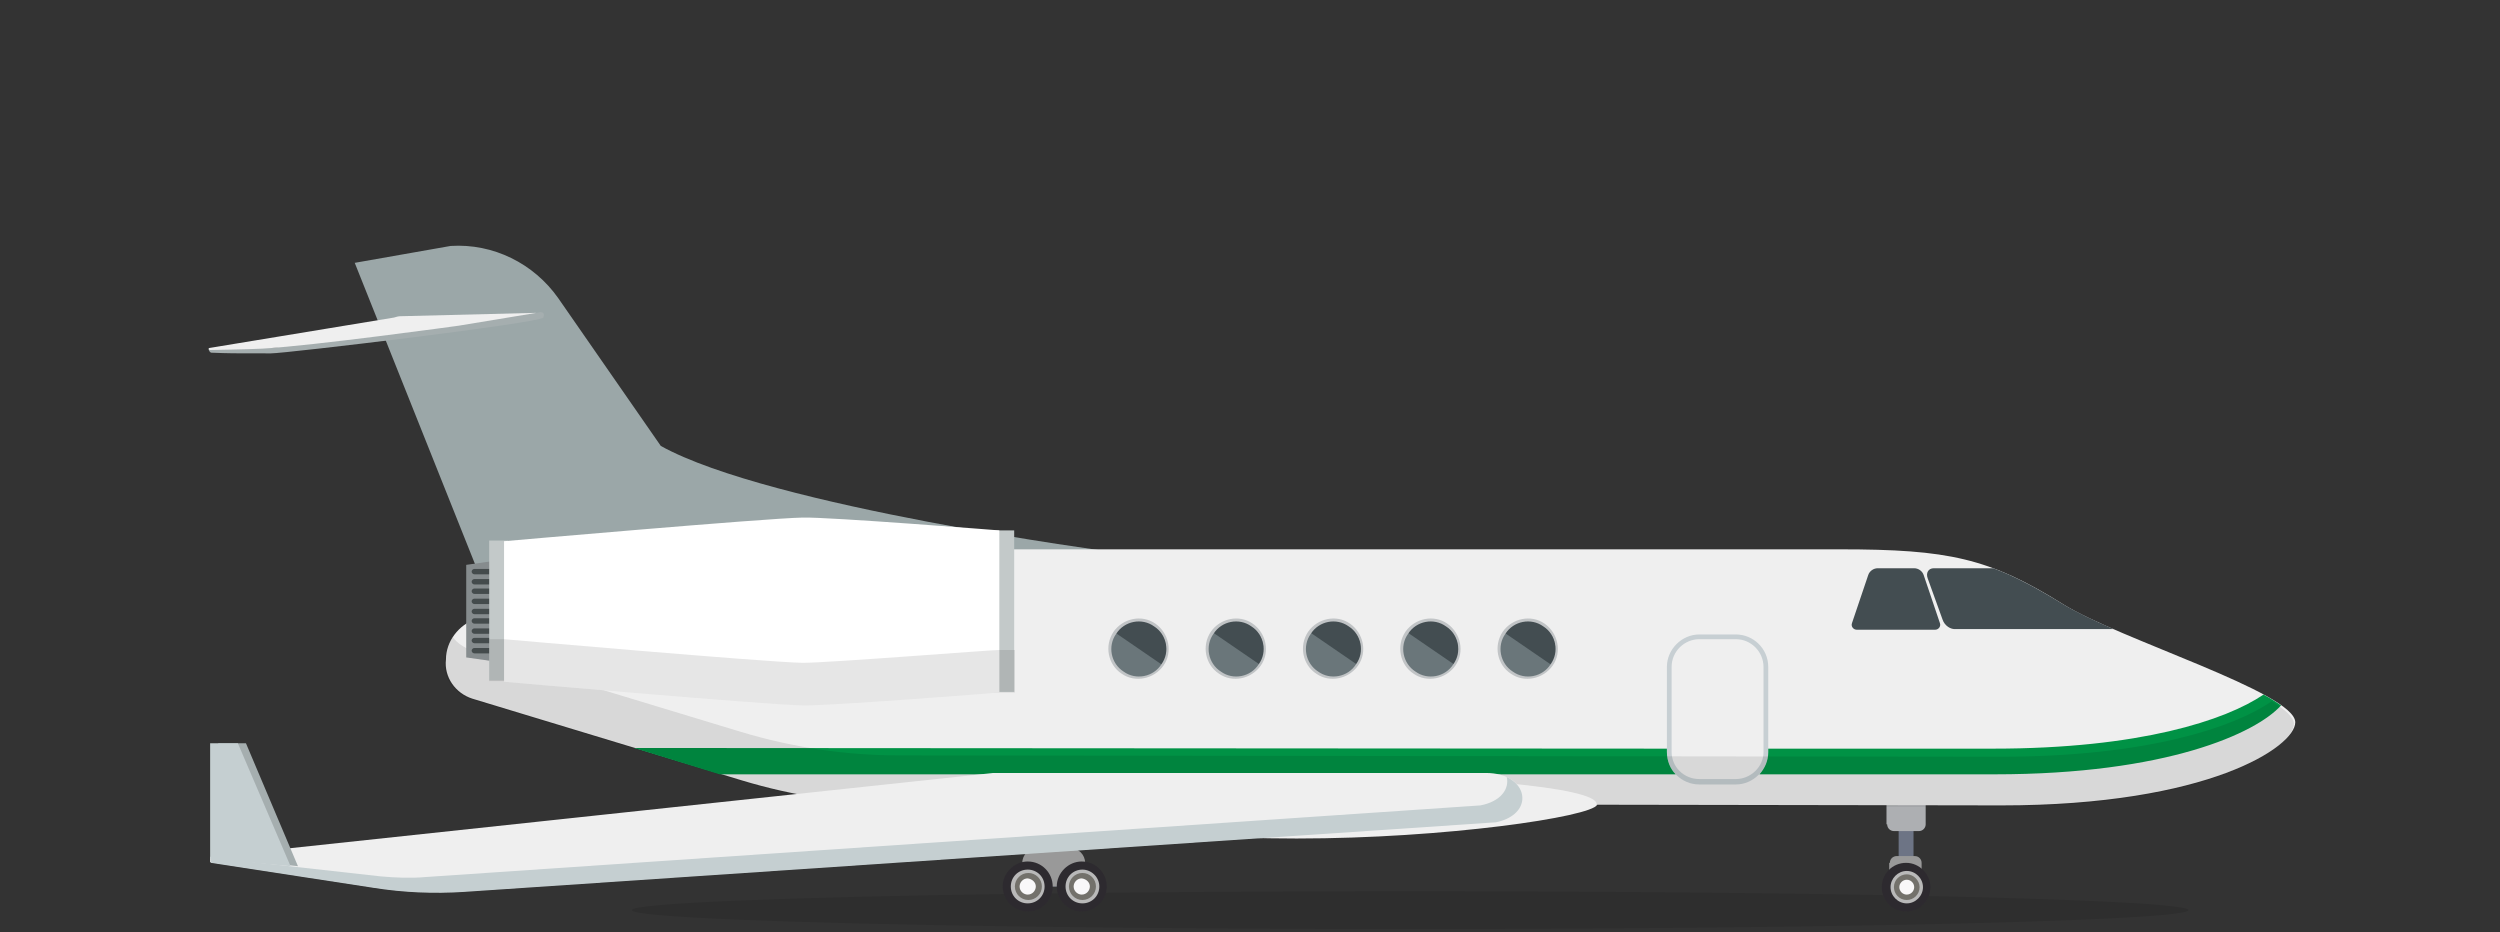 <?xml version="1.0" encoding="utf-8"?>
<!-- Generator: Adobe Illustrator 27.9.0, SVG Export Plug-In . SVG Version: 6.00 Build 0)  -->
<svg version="1.1" id="图层_1" xmlns="http://www.w3.org/2000/svg" xmlns:xlink="http://www.w3.org/1999/xlink" x="0px" y="0px"
	 viewBox="0 0 370 138" style="enable-background:new 0 0 370 138;" xml:space="preserve">
<rect x="0" y="0" width="370" height="138" fill="#333333" stroke="none"/>
<style type="text/css">
	.st0{opacity:0.1;fill:#020202;}
	.st1{fill:#9BA7A8;}
	.st2{fill:#6D7485;}
	.st3{fill:#ADAFB2;}
	.st4{fill:#999999;}
	.st5{fill:#2D2A2F;}
	.st6{fill:#B9B9B9;}
	.st7{fill:#73716B;}
	.st8{fill:#F9F8F9;}
	.st9{fill:#A5AEAF;}
	.st10{fill:#EFEFEF;}
	.st11{fill:#C7CFD3;}
	.st12{fill:#009245;}
	.st13{fill:#C5CFD1;}
	.st14{fill:#434D51;}
	.st15{fill:#6A767A;}
	.st16{fill:#C1C4C6;}
	.st17{fill:#868C8E;}
	.st18{fill:#444B4C;}
	.st19{fill:#C3C9C9;}
	.st20{fill:#FFFFFF;}
</style>
<g>
	<ellipse class="st0" cx="208.7" cy="134.7" rx="115.2" ry="2.8"/>
	<g>
		<path class="st1" d="M66.7,36.4c6.3-0.4,12.3,2.6,15.9,7.7l15.2,21.9c16.2,9,66.9,15.7,66.9,15.7l-52.4,5.3L74.5,94l-22-55.1
			L66.7,36.4z"/>
		<g>
			<rect x="281" y="115.7" class="st2" width="2.2" height="15.6"/>
			<path class="st3" d="M279.3,122c0,0.6,0.5,1,1,1h3.7c0.6,0,1-0.5,1-1v-3.1h-5.8V122z"/>
			<path class="st4" d="M279.7,127.7c0-0.6,0.5-1,1-1h2.7c0.6,0,1,0.5,1,1v4.4h-4.8V127.7z"/>
			<g>
				<path class="st5" d="M285.7,131.3c0,2-1.6,3.6-3.6,3.6s-3.6-1.6-3.6-3.6c0-2,1.6-3.6,3.6-3.6S285.7,129.4,285.7,131.3z"/>
				<path class="st6" d="M284.6,131.3c0,1.3-1.1,2.4-2.4,2.4c-1.3,0-2.4-1.1-2.4-2.4c0-1.3,1.1-2.4,2.4-2.4
					C283.5,128.9,284.6,130,284.6,131.3z"/>
				<path class="st7" d="M284.1,131.3c0,1.1-0.9,1.9-1.9,1.9c-1.1,0-1.9-0.9-1.9-1.9c0-1.1,0.9-1.9,1.9-1.9
					C283.2,129.4,284.1,130.3,284.1,131.3z"/>
				<path class="st8" d="M283.3,131.3c0,0.6-0.5,1.1-1.1,1.1c-0.6,0-1.1-0.5-1.1-1.1c0-0.6,0.5-1.1,1.1-1.1
					C282.8,130.2,283.3,130.7,283.3,131.3z"/>
			</g>
		</g>
		<g>
			<rect x="154.5" y="115" class="st2" width="2.3" height="16.2"/>
			<path class="st4" d="M151.3,127.7c0-1.2,1-2.2,2.2-2.2h4.9c1.2,0,2.2,1,2.2,2.2v3.5h-9.2V127.7z"/>
			<g>
				<path class="st5" d="M163.8,131.2c0,2-1.7,3.7-3.7,3.7c-2,0-3.7-1.7-3.7-3.7c0-2,1.7-3.7,3.7-3.7
					C162.2,127.5,163.8,129.2,163.8,131.2z"/>
				<path class="st6" d="M162.7,131.2c0,1.4-1.1,2.5-2.5,2.5c-1.4,0-2.5-1.1-2.5-2.5c0-1.4,1.1-2.5,2.5-2.5
					C161.5,128.7,162.7,129.8,162.7,131.2z"/>
				<path class="st7" d="M162.2,131.2c0,1.1-0.9,2-2,2c-1.1,0-2-0.9-2-2c0-1.1,0.9-2,2-2C161.3,129.2,162.2,130.1,162.2,131.2z"/>
				<path class="st8" d="M161.3,131.2c0,0.6-0.5,1.2-1.2,1.2c-0.6,0-1.2-0.5-1.2-1.2c0-0.6,0.5-1.2,1.2-1.2
					C160.8,130.1,161.3,130.6,161.3,131.2z"/>
			</g>
			<g>
				<path class="st5" d="M155.8,131.2c0,2-1.6,3.7-3.7,3.7c-2,0-3.7-1.7-3.7-3.7c0-2,1.7-3.7,3.7-3.7
					C154.2,127.5,155.8,129.2,155.8,131.2z"/>
				<path class="st6" d="M154.6,131.2c0,1.4-1.1,2.5-2.5,2.5c-1.4,0-2.5-1.1-2.5-2.5c0-1.4,1.1-2.5,2.5-2.5
					C153.5,128.7,154.6,129.8,154.6,131.2z"/>
				<path class="st7" d="M154.2,131.2c0,1.1-0.9,2-2,2c-1.1,0-2-0.9-2-2c0-1.1,0.9-2,2-2C153.3,129.2,154.2,130.1,154.2,131.2z"/>
				<path class="st8" d="M153.3,131.2c0,0.6-0.5,1.2-1.2,1.2c-0.6,0-1.2-0.5-1.2-1.2c0-0.6,0.5-1.2,1.2-1.2
					C152.8,130.1,153.3,130.6,153.3,131.2z"/>
			</g>
		</g>
		<g>
			<path class="st9" d="M79.9,46.2l-0.5,0.1l-39.3,5.2L31,51.5c-0.3,0,0,0.7,0.3,0.7c2.9,0.1,2.8,0.1,8.8,0.1
				c2.2,0,39.9-4.5,40.3-5.3C80.8,46.1,79.9,46.2,79.9,46.2z"/>
			<path class="st10" d="M59.3,46.8c-0.4,0-0.6,0.1-1,0.2L31,51.5c-0.2,0.1-0.1,0.3,0.1,0.3c0,0,5.8-0.1,7.7-0.2
				c7.4-0.4,29.1-3.4,29.1-3.4l11.5-1.9L59.3,46.8z"/>
		</g>
		<path class="st10" d="M70.4,91.6l20.7-6.1c7.4-2.8,15.3-4.2,23.3-4.2h157.9c16.1,0,22.1,1.3,33,8.1c8.3,5.2,34.4,13.1,34.4,17.5
			c0,3.6-12.8,12.3-43.5,12.3l-59.8-0.1c-0.9,1.8-22.5,5-44.5,5c-22.1,0-44.2-3-44.2-5.1c0,0,0,0,0,0l-14.4,0
			c-8,0-15.9-1.2-23.5-3.5l-39.9-12.1c-2.5-0.8-4.2-3.2-3.9-5.8C66,94.9,67.9,92.5,70.4,91.6z"/>
		<path class="st11" d="M246.7,111.3V98.7c0-2.6,2.2-4.8,4.8-4.8h5.4c2.6,0,4.8,2.1,4.8,4.8v12.6c0,2.6-2.2,4.8-4.8,4.8h-5.4
			C248.8,116.1,246.7,113.9,246.7,111.3z M251.5,94.6c-2.2,0-4.1,1.8-4.1,4.1v12.6c0,2.2,1.8,4,4.1,4h5.4c2.2,0,4.1-1.8,4.1-4V98.7
			c0-2.2-1.8-4.1-4.1-4.1H251.5z"/>
		<g>
			<path class="st12" d="M261.7,110.8l33.3,0c21.7,0,34.4-4.2,40-8c1.1,0.6,1.9,1.1,2.6,1.6c-3.7,4.1-16.9,10.2-42.4,10.2l-34.8,0
				c0.8-0.9,1.3-2,1.3-3.3V110.8z"/>
			<path class="st12" d="M93.8,110.7l152.9,0.1l0,0.5c0,1.3,0.5,2.5,1.3,3.3l-141.5,0L93.8,110.7z"/>
		</g>
		<path class="st0" d="M67,94.3c0.7,0.9,1.6,1.5,2.7,1.9l39.9,12.1c7.6,2.3,15.5,3.5,23.5,3.5l162.9,0.2c21.9,0,34.7-4.4,40.2-8.2
			c2,1.2,3.3,2.4,3.3,3.3c0,3.6-12.8,12.3-43.5,12.3l-59.8-0.1c0-0.1,0.1-0.2,0.1-0.3c0-2.5-20.3-4.3-45.5-4.3
			c-25.3,0-45.9,1.8-45.9,4.3c0,0,0,0.1,0,0.1l-11.8,0c-8,0-15.9-1.2-23.5-3.5l-39.9-12.1c-2.5-0.8-4.2-3.2-3.9-5.8
			C65.9,96.4,66.4,95.3,67,94.3z"/>
		<g>
			<path class="st10" d="M219.9,114.4H147L31.1,126.8v0.8l24.1,3.7c4.4,0.7,8.9,0.9,13.4,0.6l152.7-10.3
				C227.4,120.5,226.3,114.4,219.9,114.4z"/>
			<path class="st13" d="M223,115c0.4,1.7-0.8,3.6-3.9,4.2L63,129.8c-2.2,0.2-4.5,0.1-6.7-0.1l-25.1-2.8l0,0.8l24.1,3.7
				c4.4,0.7,8.9,0.9,13.4,0.6l152.7-10.3C226.2,120.7,226.4,116.6,223,115z"/>
		</g>
		<polygon class="st9" points="32.3,126.9 32.3,110 36.4,110 44.1,128.2 		"/>
		<polygon class="st13" points="31.1,127.1 31.1,110 35.2,110 43,128.2 		"/>
		<path class="st14" d="M276.5,85.1c0.2-0.6,0.8-1,1.4-1h5.4c0.6,0,1.2,0.4,1.4,1l2.4,7.1c0.2,0.5-0.2,1-0.7,1h-11.6
			c-0.5,0-0.9-0.5-0.7-1L276.5,85.1z"/>
		<path class="st14" d="M287.5,91.7l-2.2-6.1c-0.3-0.8,0.1-1.5,0.9-1.5h8.8c3.2,1.2,6.4,2.9,10.3,5.3c1.8,1.1,4.5,2.4,7.5,3.7h-23.3
			C288.7,93.2,287.8,92.6,287.5,91.7z"/>
		<g>
			<path class="st14" d="M222.6,93.7c-1.3,1.9-0.8,4.6,1.1,5.9c1.9,1.3,4.6,0.8,5.9-1.1c1.3-1.9,0.8-4.6-1.1-5.9
				C226.6,91.2,223.9,91.7,222.6,93.7z"/>
			<path class="st15" d="M229.6,98.4c-1.3,1.9-4,2.4-5.9,1.1c-1.9-1.3-2.4-4-1.1-5.9L229.6,98.4z"/>
			<path class="st16" d="M222.4,93.5c1.4-2,4.2-2.6,6.2-1.2c2,1.4,2.6,4.2,1.2,6.2c-1.4,2-4.2,2.6-6.2,1.2
				C221.6,98.4,221,95.6,222.4,93.5z M222.8,93.8c-1.3,1.8-0.8,4.4,1.1,5.6c1.8,1.3,4.4,0.8,5.6-1.1c1.3-1.8,0.8-4.4-1.1-5.6
				C226.6,91.4,224,91.9,222.8,93.8z"/>
		</g>
		<g>
			<path class="st14" d="M208.2,93.7c-1.3,1.9-0.8,4.6,1.1,5.9c1.9,1.3,4.6,0.8,5.9-1.1c1.3-1.9,0.8-4.6-1.1-5.9
				C212.2,91.2,209.5,91.7,208.2,93.7z"/>
			<path class="st15" d="M215.3,98.4c-1.3,1.9-4,2.4-5.9,1.1c-1.9-1.3-2.5-4-1.1-5.9L215.3,98.4z"/>
			<path class="st16" d="M208,93.5c1.4-2,4.2-2.6,6.2-1.2c2,1.4,2.6,4.2,1.2,6.2c-1.4,2-4.2,2.6-6.2,1.2
				C207.2,98.4,206.6,95.6,208,93.5z M208.4,93.8c-1.3,1.8-0.8,4.4,1.1,5.6c1.8,1.3,4.4,0.8,5.6-1.1c1.3-1.8,0.8-4.4-1.1-5.6
				C212.2,91.4,209.6,91.9,208.4,93.8z"/>
		</g>
		<g>
			<path class="st14" d="M193.8,93.7c-1.3,1.9-0.8,4.6,1.1,5.9c1.9,1.3,4.6,0.8,5.9-1.1c1.3-1.9,0.8-4.6-1.1-5.9
				C197.8,91.2,195.1,91.7,193.8,93.7z"/>
			<path class="st15" d="M200.9,98.4c-1.3,1.9-4,2.4-5.9,1.1c-1.9-1.3-2.4-4-1.1-5.9L200.9,98.4z"/>
			<path class="st16" d="M193.6,93.5c1.4-2,4.2-2.6,6.2-1.2c2,1.4,2.6,4.2,1.2,6.2c-1.4,2-4.2,2.6-6.2,1.2
				C192.8,98.4,192.2,95.6,193.6,93.5z M194,93.8c-1.3,1.8-0.8,4.4,1.1,5.6c1.8,1.3,4.4,0.8,5.6-1.1c1.3-1.8,0.8-4.4-1.1-5.6
				C197.8,91.4,195.2,91.9,194,93.8z"/>
		</g>
		<g>
			<path class="st14" d="M179.4,93.7c-1.3,1.9-0.8,4.6,1.1,5.9c1.9,1.3,4.6,0.8,5.9-1.1c1.3-1.9,0.8-4.6-1.1-5.9
				C183.4,91.2,180.7,91.7,179.4,93.7z"/>
			<path class="st15" d="M186.5,98.4c-1.3,1.9-4,2.4-5.9,1.1c-1.9-1.3-2.4-4-1.1-5.9L186.5,98.4z"/>
			<path class="st16" d="M179.2,93.5c1.4-2,4.2-2.6,6.2-1.2c2,1.4,2.6,4.2,1.2,6.2c-1.4,2-4.2,2.6-6.2,1.2
				C178.4,98.4,177.8,95.6,179.2,93.5z M179.6,93.8c-1.3,1.8-0.8,4.4,1.1,5.6c1.8,1.3,4.4,0.8,5.6-1.1c1.3-1.8,0.8-4.4-1.1-5.6
				C183.4,91.4,180.8,91.9,179.6,93.8z"/>
		</g>
		<g>
			<path class="st14" d="M165,93.7c-1.3,1.9-0.8,4.6,1.1,5.9c1.9,1.3,4.6,0.8,5.9-1.1c1.3-1.9,0.8-4.6-1.1-5.9
				C169,91.2,166.3,91.7,165,93.7z"/>
			<path class="st15" d="M172,98.4c-1.3,1.9-4,2.4-5.9,1.1c-1.9-1.3-2.4-4-1.1-5.9L172,98.4z"/>
			<path class="st16" d="M164.8,93.5c1.4-2,4.2-2.6,6.2-1.2c2,1.4,2.6,4.2,1.2,6.2c-1.4,2-4.2,2.6-6.2,1.2
				C164,98.4,163.4,95.6,164.8,93.5z M165.2,93.8c-1.3,1.8-0.8,4.4,1.1,5.6c1.8,1.3,4.4,0.8,5.6-1.1c1.3-1.8,0.8-4.4-1.1-5.6
				C169,91.4,166.4,91.9,165.2,93.8z"/>
		</g>
		<g>
			<polygon class="st17" points="80.2,98.9 69,97.3 69,83.6 80.2,82 			"/>
			<g>
				<path class="st18" d="M111.3,84.6c0,0.2-0.2,0.4-0.4,0.4H70.2c-0.2,0-0.4-0.2-0.4-0.4l0,0c0-0.2,0.2-0.4,0.4-0.4h40.7
					C111.1,84.2,111.3,84.4,111.3,84.6L111.3,84.6z"/>
				<path class="st18" d="M111.3,86.1c0,0.2-0.2,0.4-0.4,0.4H70.2c-0.2,0-0.4-0.2-0.4-0.4l0,0c0-0.2,0.2-0.4,0.4-0.4h40.7
					C111.1,85.7,111.3,85.9,111.3,86.1L111.3,86.1z"/>
				<path class="st18" d="M111.3,87.5c0,0.2-0.2,0.4-0.4,0.4H70.2c-0.2,0-0.4-0.2-0.4-0.4l0,0c0-0.2,0.2-0.4,0.4-0.4h40.7
					C111.1,87.1,111.3,87.3,111.3,87.5L111.3,87.5z"/>
				<path class="st18" d="M111.3,89c0,0.2-0.2,0.4-0.4,0.4H70.2c-0.2,0-0.4-0.2-0.4-0.4l0,0c0-0.2,0.2-0.4,0.4-0.4h40.7
					C111.1,88.6,111.3,88.8,111.3,89L111.3,89z"/>
				<path class="st18" d="M111.3,90.5c0,0.2-0.2,0.4-0.4,0.4H70.2c-0.2,0-0.4-0.2-0.4-0.4l0,0c0-0.2,0.2-0.4,0.4-0.4h40.7
					C111.1,90.1,111.3,90.2,111.3,90.5L111.3,90.5z"/>
				<path class="st18" d="M111.3,91.9c0,0.2-0.2,0.4-0.4,0.4H70.2c-0.2,0-0.4-0.2-0.4-0.4l0,0c0-0.2,0.2-0.4,0.4-0.4h40.7
					C111.1,91.5,111.3,91.7,111.3,91.9L111.3,91.9z"/>
				<path class="st18" d="M111.3,93.4c0,0.2-0.2,0.4-0.4,0.4H70.2c-0.2,0-0.4-0.2-0.4-0.4l0,0c0-0.2,0.2-0.4,0.4-0.4h40.7
					C111.1,93,111.3,93.2,111.3,93.4L111.3,93.4z"/>
				<path class="st18" d="M111.3,94.8c0,0.2-0.2,0.4-0.4,0.4H70.2c-0.2,0-0.4-0.2-0.4-0.4l0,0c0-0.2,0.2-0.4,0.4-0.4h40.7
					C111.1,94.4,111.3,94.6,111.3,94.8L111.3,94.8z"/>
				<path class="st18" d="M111.3,96.3c0,0.2-0.2,0.4-0.4,0.4H70.2c-0.2,0-0.4-0.2-0.4-0.4l0,0c0-0.2,0.2-0.4,0.4-0.4h40.7
					C111.1,95.9,111.3,96.1,111.3,96.3L111.3,96.3z"/>
			</g>
			<rect x="145.1" y="78.5" class="st19" width="5" height="23.9"/>
			<rect x="72.4" y="80" class="st19" width="2.8" height="20.7"/>
			<rect x="72.4" y="94.6" class="st0" width="6.9" height="6.2"/>
			<rect x="143.3" y="96.2" class="st0" width="6.9" height="6.3"/>
			<g>
				<path class="st20" d="M118.8,76.6c-5.5,0.1-44.2,3.5-44.2,3.5v10.4v10.4c0,0,38.7,3.4,44.2,3.5c3.9,0.1,29.1-1.9,29.1-1.9v-12
					v-12C147.9,78.5,122.7,76.5,118.8,76.6z"/>
				<path class="st0" d="M118.8,98.1c-5.5-0.1-44.2-3.5-44.2-3.5v6.3c0,0,38.7,3.4,44.2,3.5c3.9,0.1,29.1-1.9,29.1-1.9v-6.3
					C147.9,96.1,122.7,98.1,118.8,98.1z"/>
			</g>
		</g>
	</g>
</g>
</svg>
